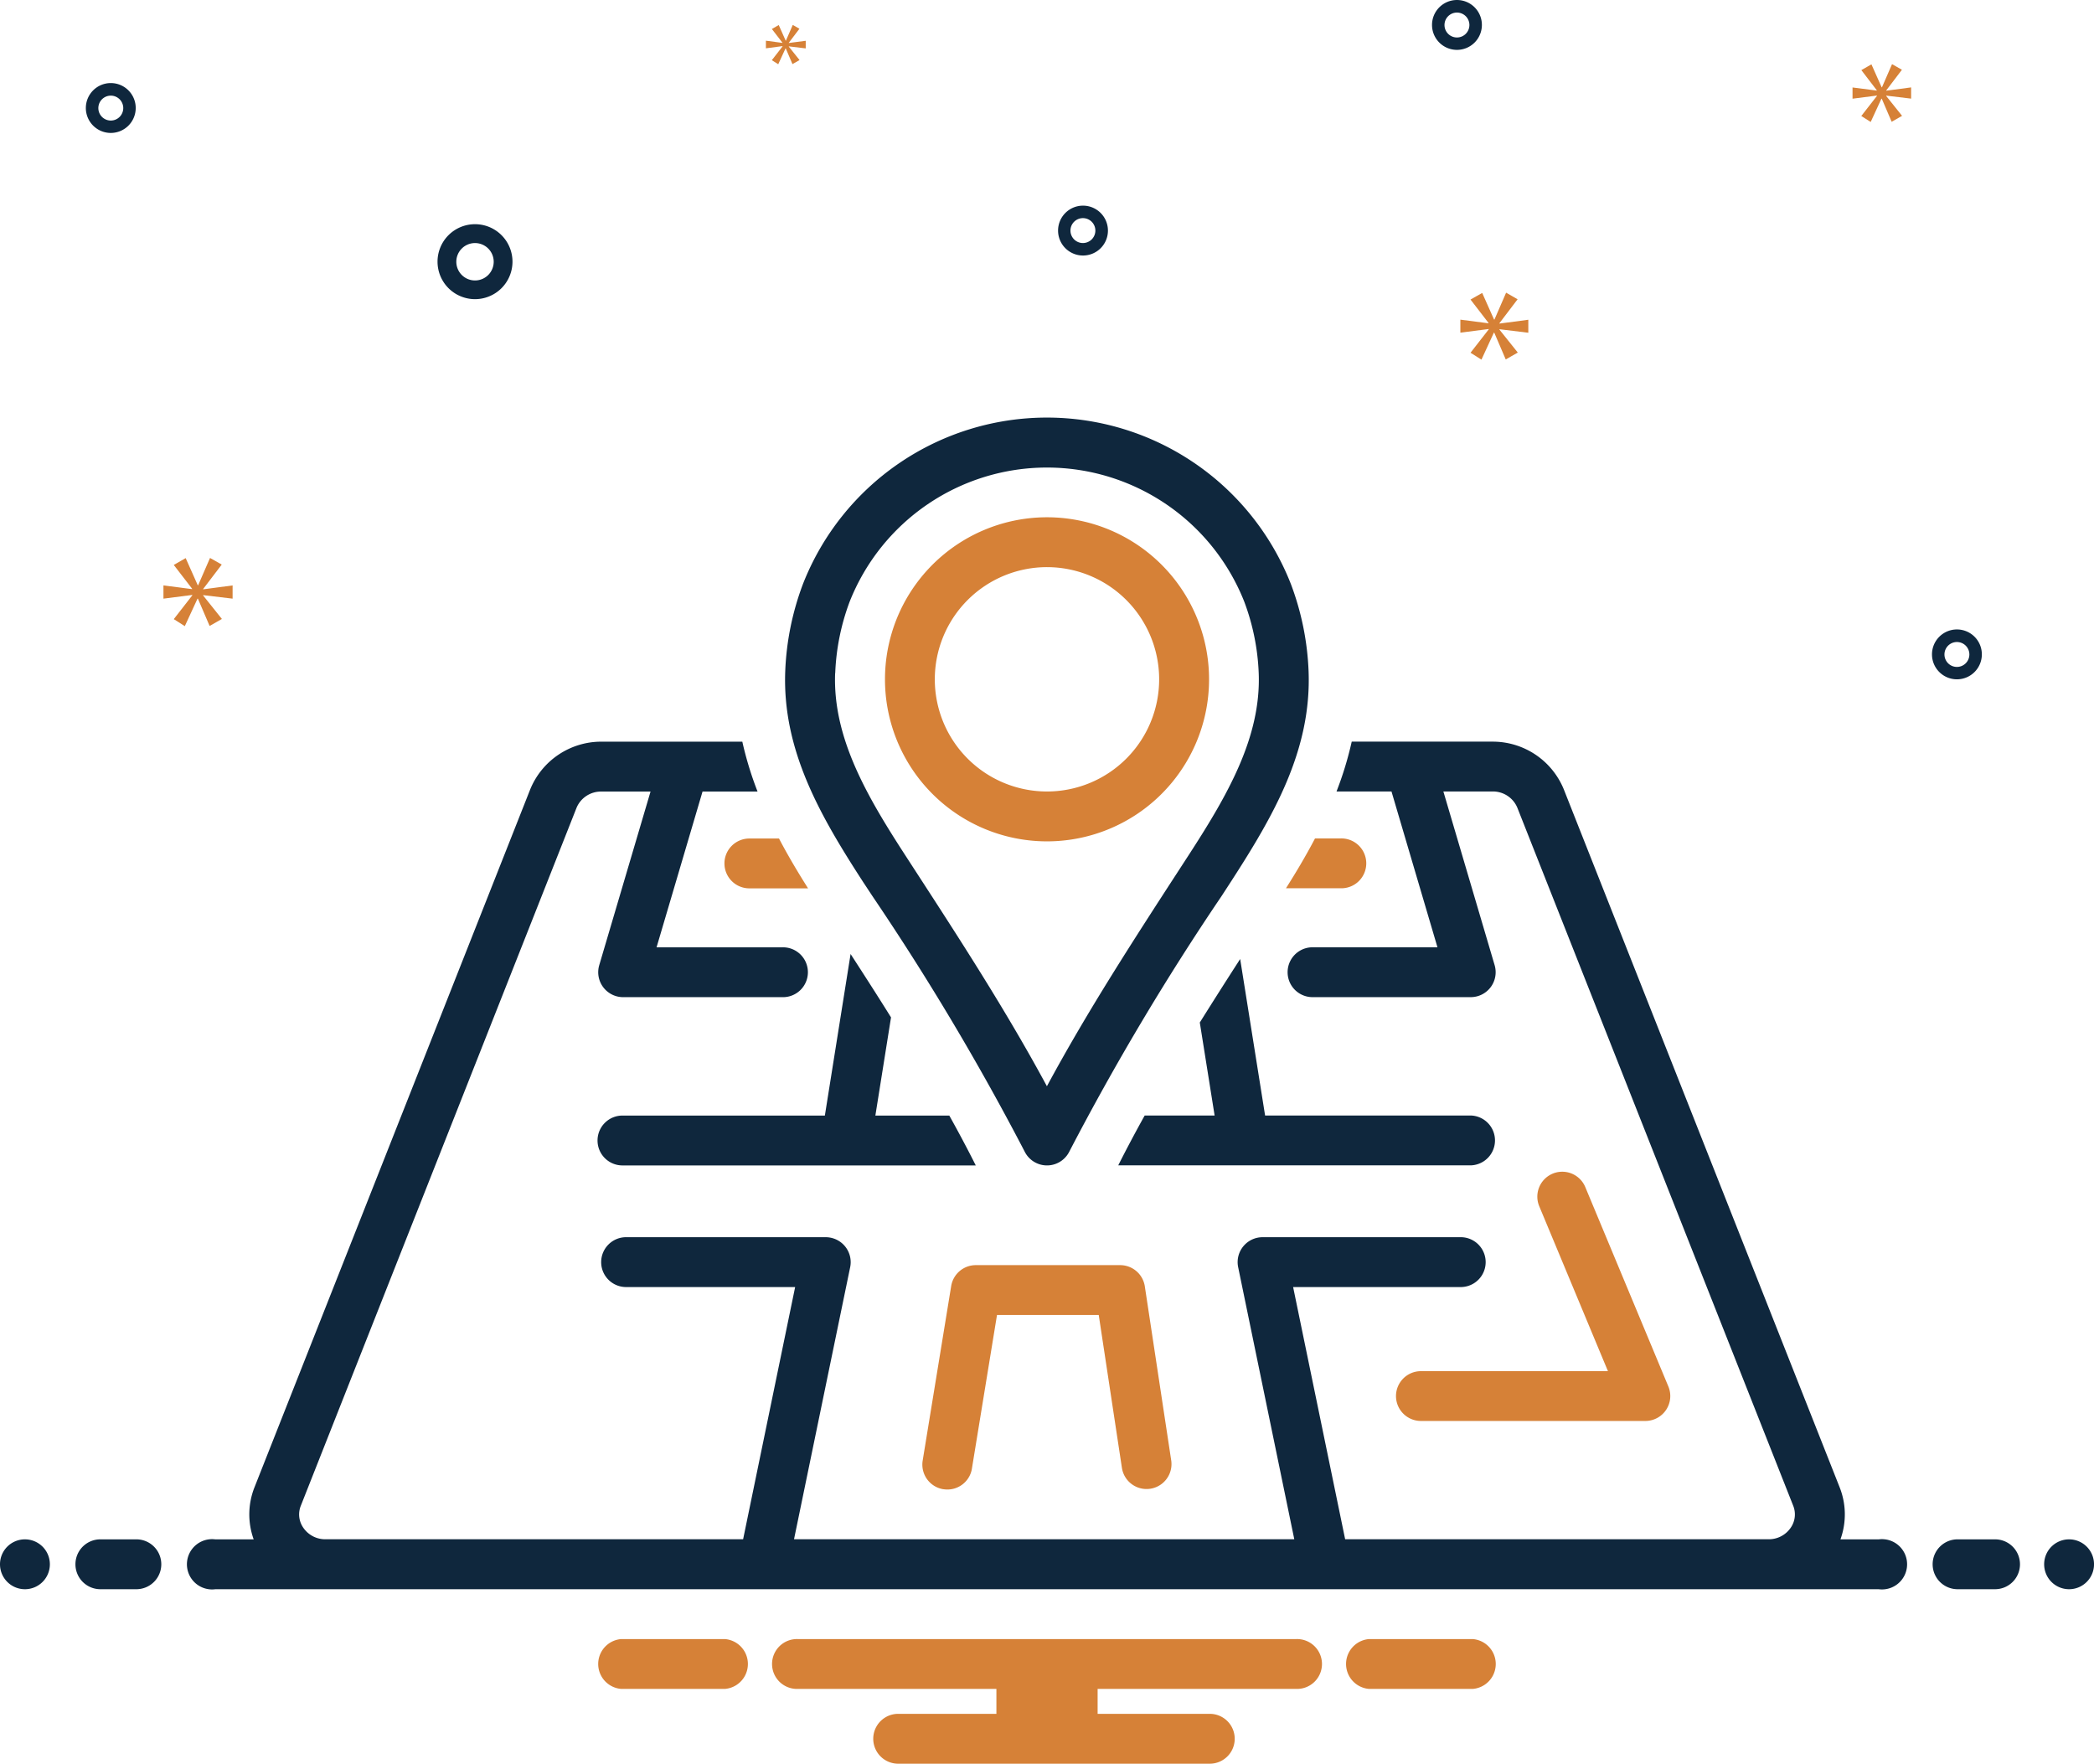 <svg xmlns="http://www.w3.org/2000/svg" xmlns:xlink="http://www.w3.org/1999/xlink" id="Group_82" data-name="Group 82" width="94.982" height="80" viewBox="0 0 94.982 80"><defs><clipPath id="clip-path"><rect id="Rectangle_152" data-name="Rectangle 152" width="94.982" height="80" fill="none"></rect></clipPath></defs><g id="Group_81" data-name="Group 81" clip-path="url(#clip-path)"><path id="Path_242" data-name="Path 242" d="M74.947,111.661a1.128,1.128,0,0,0,1.3-.928v-.005l1.138-6.967H82l1.054,6.954a1.131,1.131,0,0,0,2.236-.339l-1.2-7.915a1.132,1.132,0,0,0-1.118-.962H76.423a1.131,1.131,0,0,0-1.116.949l-1.293,7.915a1.131,1.131,0,0,0,.933,1.3h0" transform="translate(-32.162 -44.114)" fill="#d68137"></path><path id="Path_243" data-name="Path 243" d="M112,104.178a1.131,1.131,0,0,0,1.131,1.131H123.31a1.13,1.13,0,0,0,1.044-1.566L120.586,94.7a1.131,1.131,0,0,0-2.088.87l3.116,7.48h-8.481A1.131,1.131,0,0,0,112,104.178" transform="translate(-48.679 -40.856)" fill="#d68137"></path><path id="Path_244" data-name="Path 244" d="M66.958,55.21a116.708,116.708,0,0,1,6.9,11.58,1.131,1.131,0,0,0,2.027,0,116.926,116.926,0,0,1,6.9-11.58l.419-.645c1.941-3,3.673-5.984,3.533-9.567a12.567,12.567,0,0,0-.8-3.943,11.885,11.885,0,0,0-22.138,0,12.567,12.567,0,0,0-.8,3.943c-.14,3.583,1.591,6.57,3.534,9.568ZM65.266,45.086a10.359,10.359,0,0,1,.654-3.236,9.624,9.624,0,0,1,17.9,0,10.347,10.347,0,0,1,.655,3.237c.114,2.921-1.436,5.569-3.172,8.249l-.418.644c-2.062,3.176-4.184,6.444-6.017,9.848-1.832-3.4-3.954-6.671-6.017-9.848l-.417-.643c-1.737-2.68-3.286-5.328-3.172-8.249" transform="translate(-27.381 -14.557)" fill="#0f273d"></path><path id="Path_245" data-name="Path 245" d="M78.349,56.2A7.35,7.35,0,1,0,71,48.85a7.349,7.349,0,0,0,7.35,7.35m0-12.438A5.088,5.088,0,1,1,73.26,48.85a5.088,5.088,0,0,1,5.089-5.088" transform="translate(-30.858 -18.037)" fill="#d68137"></path><path id="Path_246" data-name="Path 246" d="M105.648,69.527a1.131,1.131,0,1,0,0-2.261h-1.16c-.431.822-.886,1.579-1.318,2.261Z" transform="translate(-44.84 -29.236)" fill="#d68137"></path><path id="Path_247" data-name="Path 247" d="M58.122,68.4a1.131,1.131,0,0,0,1.131,1.131h2.662c-.431-.683-.887-1.439-1.318-2.261H59.253A1.131,1.131,0,0,0,58.122,68.4" transform="translate(-25.262 -29.236)" fill="#d68137"></path><path id="Path_248" data-name="Path 248" d="M105.709,84.043H96.378l-1.131-7.1q-.923,1.429-1.831,2.88l.672,4.218H90.916q-.626,1.125-1.2,2.261h15.992a1.131,1.131,0,0,0,0-2.261Z" transform="translate(-38.994 -33.443)" fill="#0f273d"></path><path id="Path_249" data-name="Path 249" d="M59.443,76.541l-1.167,7.327H49.129a1.131,1.131,0,1,0,0,2.261H65.121q-.572-1.136-1.2-2.261H60.567l.71-4.453c-.6-.966-1.218-1.923-1.833-2.874" transform="translate(-20.861 -33.267)" fill="#0f273d"></path><path id="Path_250" data-name="Path 250" d="M36.806,21.392a1.7,1.7,0,1,0-1.7-1.7,1.7,1.7,0,0,0,1.7,1.7m0-2.544a.848.848,0,1,1-.848.848.848.848,0,0,1,.848-.848" transform="translate(-15.26 -7.823)" fill="#0f273d"></path><path id="Path_251" data-name="Path 251" d="M156.131,50.5a1.131,1.131,0,1,0,1.131,1.131,1.13,1.13,0,0,0-1.131-1.131m0,1.7a.565.565,0,1,1,.565-.565.566.566,0,0,1-.565.565" transform="translate(-67.367 -21.949)" fill="#0f273d"></path><path id="Path_252" data-name="Path 252" d="M8.021,6.664A1.131,1.131,0,1,0,9.151,7.795,1.13,1.13,0,0,0,8.021,6.664m0,1.7a.565.565,0,1,1,.565-.565.566.566,0,0,1-.565.565" transform="translate(-2.995 -2.896)" fill="#0f273d"></path><path id="Path_253" data-name="Path 253" d="M116.021,0a1.131,1.131,0,1,0,1.131,1.131A1.13,1.13,0,0,0,116.021,0m0,1.7a.565.565,0,1,1,.565-.565.566.566,0,0,1-.565.565" transform="translate(-49.935)" fill="#0f273d"></path><path id="Path_254" data-name="Path 254" d="M87.151,17.63a1.131,1.131,0,1,0-1.131,1.131,1.13,1.13,0,0,0,1.131-1.131m-1.7,0a.565.565,0,1,1,.565.565.566.566,0,0,1-.565-.565" transform="translate(-36.896 -7.171)" fill="#0f273d"></path><path id="Path_255" data-name="Path 255" d="M14.915,46.168l.841-1.105-.531-.3L14.686,46h-.018l-.548-1.23-.54.31.832,1.079v.018l-1.3-.168v.6l1.309-.168v.018l-.84,1.079.5.319.576-1.247h.018l.531,1.238.557-.318-.849-1.062v-.018l1.335.159v-.6l-1.335.177Z" transform="translate(-5.698 -19.455)" fill="#d68137"></path><path id="Path_256" data-name="Path 256" d="M62.2,2.978l-.484.621.291.184.331-.719h.01l.305.713.321-.184-.489-.611v-.01l.769.092V2.719l-.769.1V2.81l.484-.637L62.666,2l-.311.713h-.01l-.315-.708-.312.179.479.621v.01l-.749-.1v.346l.754-.1Z" transform="translate(-26.707 -0.869)" fill="#d68137"></path><path id="Path_257" data-name="Path 257" d="M120.246,25.3v-.59l-1.31.174v-.018l.824-1.084-.521-.3L118.71,24.7h-.018l-.538-1.206-.53.3.816,1.059v.018l-1.276-.165v.59l1.285-.165v.018l-.824,1.058.495.313.564-1.224h.017l.521,1.215.547-.312-.833-1.041v-.018Z" transform="translate(-50.923 -10.207)" fill="#d68137"></path><path id="Path_258" data-name="Path 258" d="M150.159,6.335l.711-.935-.449-.254-.456,1.048h-.015l-.464-1.04-.457.262.7.914v.015l-1.1-.142v.509l1.108-.142v.015l-.711.913.427.27.487-1.056h.015l.449,1.048.472-.27-.719-.9V6.574l1.13.135V6.2l-1.13.15Z" transform="translate(-64.6 -2.236)" fill="#d68137"></path><path id="Path_259" data-name="Path 259" d="M1.131,123.5A1.131,1.131,0,1,1,0,124.631,1.13,1.13,0,0,1,1.131,123.5" transform="translate(0 -53.677)" fill="#0f273d"></path><path id="Path_260" data-name="Path 260" d="M8.827,123.5h-1.7a1.131,1.131,0,0,0,0,2.261h1.7a1.131,1.131,0,0,0,0-2.261" transform="translate(-2.608 -53.677)" fill="#0f273d"></path><path id="Path_261" data-name="Path 261" d="M157.827,123.5h-1.7a1.131,1.131,0,0,0,0,2.261h1.7a1.131,1.131,0,1,0,0-2.261" transform="translate(-67.367 -53.677)" fill="#0f273d"></path><path id="Path_262" data-name="Path 262" d="M165.131,123.5A1.131,1.131,0,1,1,164,124.631a1.13,1.13,0,0,1,1.131-1.131" transform="translate(-71.279 -53.677)" fill="#0f273d"></path><path id="Path_263" data-name="Path 263" d="M113.741,131.5h-4.7a1.134,1.134,0,0,0,0,2.261h4.7a1.134,1.134,0,0,0,0-2.261" transform="translate(-46.94 -57.154)" fill="#d68137"></path><path id="Path_264" data-name="Path 264" d="M53.741,131.5h-4.7a1.134,1.134,0,0,0,0,2.261h4.7a1.134,1.134,0,0,0,0-2.261" transform="translate(-20.862 -57.154)" fill="#d68137"></path><path id="Path_265" data-name="Path 265" d="M85.746,131.5H63.131a1.131,1.131,0,1,0,0,2.261h9.012v1.131H67.654a1.131,1.131,0,0,0,0,2.261H81.788a1.131,1.131,0,1,0,0-2.261H76.734v-1.131h9.012a1.131,1.131,0,1,0,0-2.261" transform="translate(-26.947 -57.154)" fill="#d68137"></path><path id="Path_266" data-name="Path 266" d="M91.733,95.684H90a3.332,3.332,0,0,0-.034-2.356L77.453,61.668A3.48,3.48,0,0,0,74.226,59.5H67.832a15.641,15.641,0,0,1-.69,2.261h2.494l2.085,7.067h-5.7a1.131,1.131,0,0,0,0,2.261h7.209a1.13,1.13,0,0,0,1.084-1.451l-2.325-7.878h2.232a1.2,1.2,0,0,1,1.123.736L87.857,94.158a1.056,1.056,0,0,1-.114,1,1.2,1.2,0,0,1-1.009.521h-19.2l-2.36-11.44H72.81a1.131,1.131,0,0,0,0-2.261H63.788a1.132,1.132,0,0,0-1.131,1.131,1.112,1.112,0,0,0,.024.229l2.546,12.341H42.535l2.547-12.341a1.131,1.131,0,0,0-.879-1.336,1.111,1.111,0,0,0-.228-.024H34.952a1.131,1.131,0,1,0,0,2.261h7.634l-2.36,11.44H21.287a1.2,1.2,0,0,1-1.009-.521,1.055,1.055,0,0,1-.114-1L32.671,62.5a1.2,1.2,0,0,1,1.123-.736h2.233L33.7,69.639a1.131,1.131,0,0,0,1.084,1.451H42a1.131,1.131,0,1,0,0-2.261H36.3l2.086-7.067h2.494a15.642,15.642,0,0,1-.69-2.261H33.795a3.481,3.481,0,0,0-3.227,2.167L18.06,93.328a3.332,3.332,0,0,0-.034,2.356H16.288a1.14,1.14,0,1,0-.3,2.261,1.121,1.121,0,0,0,.3,0H91.733a1.14,1.14,0,0,0,.3-2.261,1.125,1.125,0,0,0-.3,0" transform="translate(-6.519 -25.86)" fill="#0f273d"></path></g></svg>